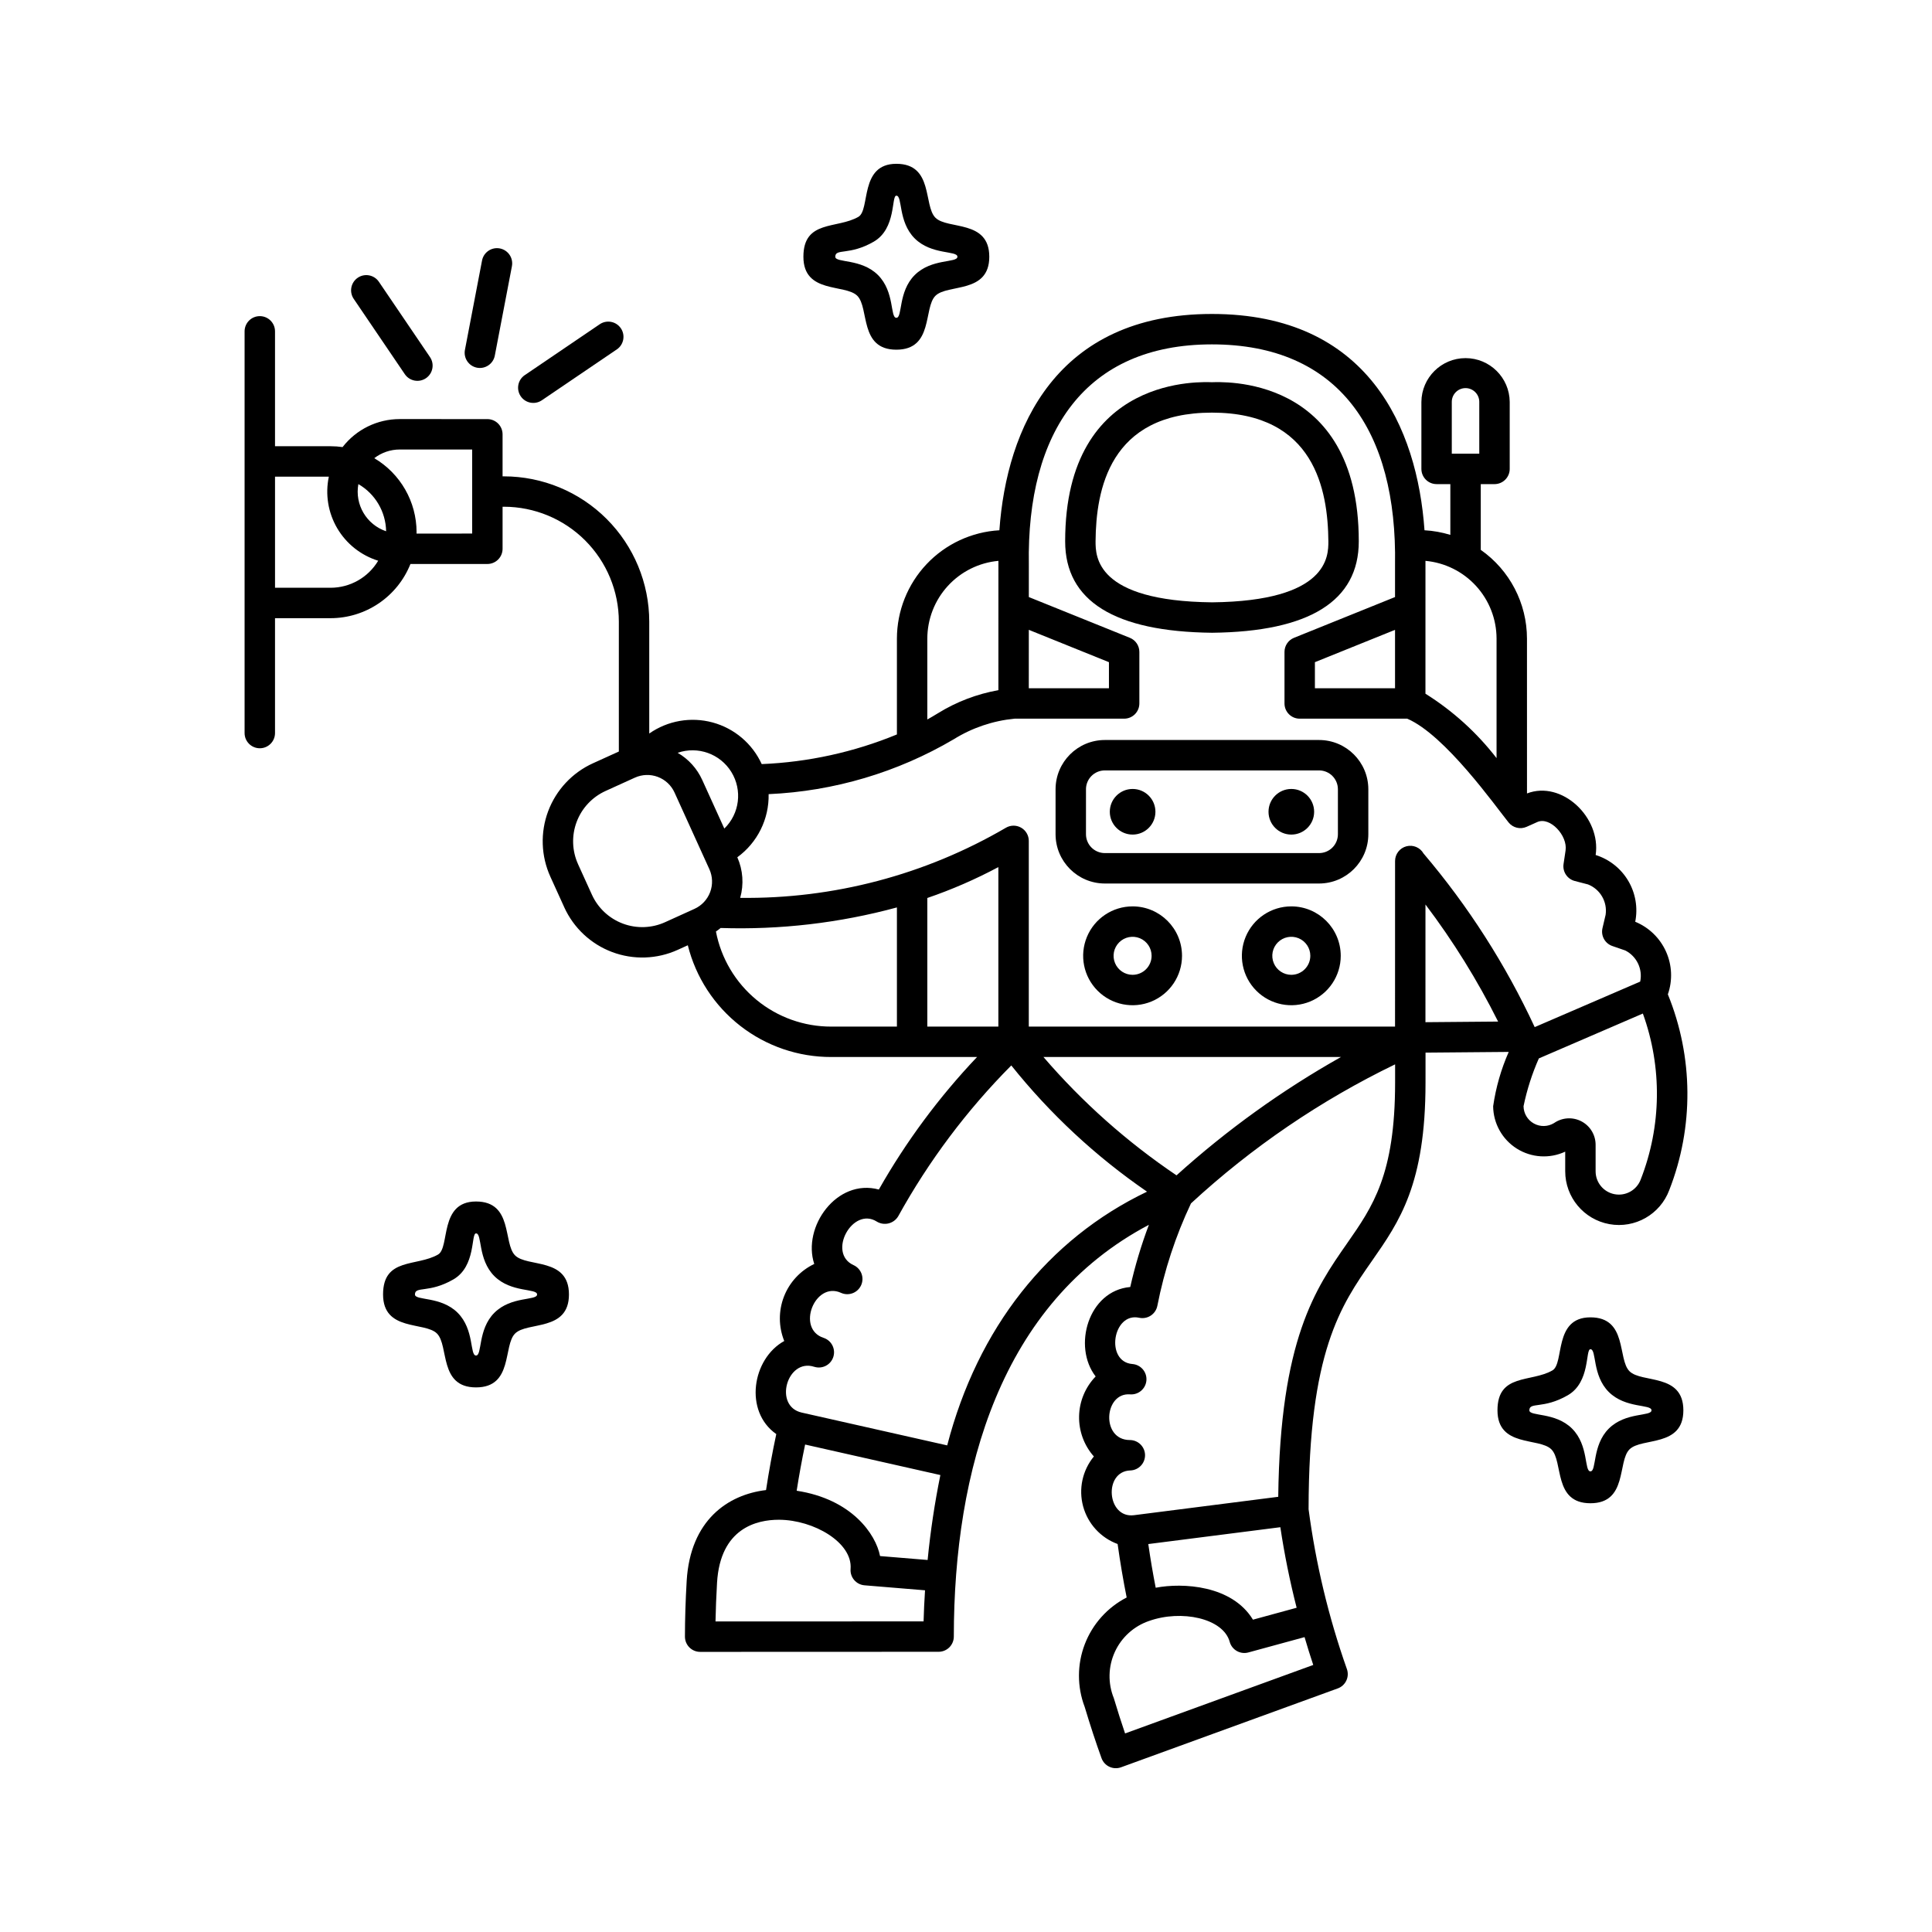<?xml version="1.0" encoding="UTF-8"?>
<!-- Uploaded to: SVG Find, www.svgrepo.com, Generator: SVG Find Mixer Tools -->
<svg fill="#000000" width="800px" height="800px" version="1.1" viewBox="144 144 512 512" xmlns="http://www.w3.org/2000/svg">
 <g>
  <path d="m575.83 507.39c-3.223-3.223-0.469-14.281-10.352-14.281-9.852 0-6.844 12.199-10.066 14.059-5.648 3.262-14.566 0.719-14.566 10.574 0 9.898 11.059 7.129 14.281 10.352s0.465 14.281 10.352 14.281c9.898 0 7.129-11.059 10.352-14.277 3.223-3.223 14.277-0.469 14.277-10.352 0.004-9.902-11.059-7.133-14.277-10.355zm-5.492 15.211c-4.445 4.449-3.18 11.324-4.859 11.324-1.684 0-0.395-6.856-4.859-11.324-4.453-4.449-11.324-3.176-11.324-4.859 0-2.289 3.695-0.242 10.188-3.988 6.035-3.484 4.621-12.195 5.996-12.195 1.68 0 0.402 6.867 4.859 11.324 4.449 4.445 11.324 3.18 11.324 4.859 0 1.695-6.848 0.387-11.324 4.859z"/>
  <path d="m280.5 476.69c-3.223-3.223-0.469-14.281-10.352-14.281-9.852 0-6.844 12.199-10.066 14.059-5.648 3.262-14.566 0.719-14.566 10.574 0 9.898 11.059 7.133 14.281 10.352 3.223 3.223 0.469 14.281 10.352 14.281 9.898 0 7.129-11.059 10.352-14.277 3.223-3.223 14.277-0.469 14.277-10.352 0-9.902-11.059-7.133-14.277-10.355zm-5.492 15.215c-4.445 4.449-3.18 11.324-4.859 11.324-1.684 0-0.395-6.856-4.859-11.324-4.453-4.453-11.324-3.176-11.324-4.859 0-2.289 3.695-0.242 10.188-3.988 6.035-3.484 4.621-12.195 5.996-12.195 1.68 0 0.402 6.867 4.859 11.324 4.449 4.445 11.324 3.18 11.324 4.859 0 1.691-6.852 0.383-11.324 4.859z"/>
  <path d="m371.19 222.39c3.223 3.223 0.469 14.281 10.352 14.281 9.898 0 7.129-11.059 10.352-14.277 3.223-3.223 14.277-0.469 14.277-10.352 0-9.898-11.059-7.133-14.277-10.352-3.223-3.223-0.469-14.281-10.352-14.281-9.852 0-6.844 12.199-10.066 14.059-5.648 3.262-14.566 0.719-14.566 10.574 0 9.895 11.059 7.125 14.281 10.348zm4.356-14.34c6.035-3.484 4.621-12.195 5.996-12.195 1.68 0 0.402 6.867 4.859 11.324 4.449 4.445 11.324 3.18 11.324 4.859 0 1.691-6.852 0.387-11.324 4.859-4.445 4.449-3.18 11.324-4.859 11.324-1.684 0-0.395-6.856-4.859-11.324-4.453-4.449-11.324-3.176-11.324-4.859 0-2.293 3.695-0.242 10.188-3.988z"/>
  <path d="m504.09 287.46c0-44.672-37.027-42.168-38.906-42.168-1.793 0-38.906-2.535-38.906 42.168 0 15.797 13.074 23.949 38.949 24.227 25.789-0.277 38.863-8.426 38.863-24.227zm-69.754 0c0.109-13.59 3.652-34.109 30.848-34.109 27.254 0 30.73 20.605 30.848 34.109 0 3.918 0 15.832-30.805 16.164-30.891-0.328-30.891-12.246-30.891-16.164z"/>
  <path d="m249.93 255.06c-5.922 0-11.512 2.738-15.145 7.422-1.051-0.152-2.113-0.227-3.18-0.227h-14.723v-30.445c0-2.227-1.805-4.031-4.031-4.031-2.227 0-4.031 1.805-4.031 4.031v106.46c0 2.223 1.805 4.027 4.031 4.027 2.227 0 4.031-1.805 4.031-4.027v-30.445h14.727-0.004c4.562-0.004 9.012-1.375 12.785-3.938 3.773-2.559 6.691-6.191 8.383-10.426h20.383c1.066 0 2.094-0.422 2.848-1.18 0.758-0.754 1.184-1.781 1.184-2.848v-11.145h0.367c8.07 0.012 15.809 3.223 21.516 8.93s8.918 13.445 8.93 21.516v34.426l-6.844 3.109h-0.004c-5.488 2.488-9.762 7.062-11.883 12.703-2.117 5.644-1.906 11.898 0.594 17.387l3.664 8.062h-0.004c2.492 5.488 7.059 9.762 12.703 11.883 5.644 2.117 11.898 1.906 17.387-0.59l2.664-1.211v0.004c2.117 8.477 7.016 16 13.914 21.367 6.894 5.367 15.391 8.27 24.129 8.242h38.609c-10.066 10.609-18.809 22.402-26.027 35.121-11.152-3.023-20.355 9.926-17.117 19.723-3.676 1.754-6.543 4.84-8.023 8.633-1.477 3.797-1.453 8.008 0.07 11.785-8.516 4.703-10.727 18.637-2.109 24.668-1.059 4.941-1.965 9.906-2.715 14.836-10.098 1.199-20.074 7.969-21.031 24.074-0.309 5.363-0.453 10.055-0.461 14.766 0 1.07 0.422 2.098 1.18 2.856 0.754 0.758 1.781 1.184 2.852 1.184l63.191-0.023c1.07 0 2.094-0.426 2.852-1.18 0.754-0.758 1.18-1.781 1.18-2.852 0.027-43.984 12.387-88.391 51.695-109.12-2.023 5.371-3.676 10.879-4.938 16.48-11.129 0.977-15.328 15.758-9.168 23.707-2.734 2.824-4.305 6.578-4.391 10.512-0.086 3.93 1.312 7.75 3.918 10.691-3.035 3.688-4.098 8.617-2.848 13.227 1.254 4.609 4.66 8.328 9.141 9.973 0.664 4.769 1.465 9.512 2.398 14.172-5.094 2.625-9.043 7.027-11.098 12.379-2.051 5.348-2.062 11.266-0.027 16.621 1.5 4.988 2.918 9.305 4.461 13.582 0.762 2.094 3.074 3.176 5.168 2.418l57.434-20.902h0.004c2.09-0.762 3.168-3.07 2.41-5.164-4.844-13.715-8.238-27.895-10.141-42.316 0.035-41.793 8.551-54.004 16.789-65.809 7.301-10.465 14.199-20.348 14.199-47.23l0.004-7.973 22.051-0.188-0.004-0.004c-2.023 4.59-3.414 9.438-4.129 14.402 0.047 4.562 2.406 8.789 6.266 11.223 3.863 2.434 8.695 2.738 12.832 0.809v5.188c-0.004 6.894 4.93 12.797 11.711 14.023 6.781 1.223 13.465-2.586 15.871-9.043 6.531-16.691 6.394-35.258-0.379-51.855 1.293-3.703 1.117-7.762-0.492-11.34-1.609-3.578-4.527-6.406-8.156-7.898 0.742-3.723 0.078-7.59-1.855-10.855-1.938-3.266-5.012-5.699-8.633-6.836 1.484-9.961-8.965-19.867-18.195-16.312l-0.004-41.023c-0.004-9.371-4.574-18.152-12.246-23.527v-17.422h3.644-0.004c1.07 0 2.094-0.426 2.852-1.184 0.754-0.754 1.18-1.777 1.18-2.848v-17.762c-0.059-6.422-5.281-11.598-11.703-11.598s-11.645 5.176-11.703 11.598v17.762-0.004c0 2.227 1.801 4.031 4.027 4.031h3.644v13.457c-2.223-0.684-4.523-1.094-6.848-1.223-1.902-27.082-14.898-57.324-56.336-57.324-41.297 0-54.41 30.293-56.324 57.324-7.336 0.418-14.234 3.629-19.281 8.965-5.047 5.34-7.863 12.406-7.875 19.754v25.391c-11.391 4.691-23.52 7.348-35.828 7.856-2.484-5.426-7.246-9.465-13.004-11.031-5.758-1.562-11.91-0.492-16.801 2.93v-29.648c-0.012-10.207-4.07-19.996-11.289-27.215s-17.004-11.277-27.215-11.289h-0.367v-11.141c0-1.07-0.426-2.094-1.184-2.852-0.754-0.754-1.781-1.18-2.848-1.18zm278.81-4.562c0-2.012 1.633-3.644 3.644-3.644s3.641 1.633 3.641 3.644v13.73h-7.285zm-289.8 21.781 0.023 0.004v0.004c4.481 2.586 7.273 7.332 7.363 12.504-5.211-1.762-8.344-7.078-7.356-12.492zm-7.328 27.484h-14.727v-29.449h14.262c-0.992 4.676-0.199 9.555 2.219 13.676 2.422 4.121 6.293 7.191 10.859 8.609-2.652 4.438-7.441 7.16-12.617 7.164zm37.52-14.363-14.746 0.004c0-0.121 0.008-0.242 0.008-0.363h0.004c-0.008-8.062-4.269-15.52-11.211-19.617 1.934-1.492 4.305-2.301 6.746-2.301h19.195zm186.66 170.08c-13.102-8.836-24.965-19.383-35.27-31.367h78.859c-15.645 8.812-30.262 19.332-43.59 31.367zm-47.215-81.691v42.262l-18.828 0.004v-34.078c6.484-2.219 12.781-4.957 18.828-8.188zm170.23 82.793c-1.051 2.797-3.957 4.441-6.898 3.898-2.941-0.539-5.07-3.109-5.055-6.102v-6.981c0.004-2.617-1.445-5.019-3.766-6.231-2.316-1.211-5.117-1.031-7.262 0.469-1.629 0.988-3.664 1.031-5.336 0.105-1.668-0.926-2.711-2.672-2.734-4.582 0.898-4.352 2.258-8.598 4.055-12.664l27.57-11.895h-0.004c5.156 14.242 4.953 29.875-0.57 43.98zm-38.203-143.34v31.668c-5.227-6.758-11.605-12.539-18.844-17.07 0-30.637 0-34.184 0.004-35.207 5.144 0.469 9.926 2.844 13.41 6.656 3.484 3.812 5.422 8.789 5.43 13.953zm-26.906 13.152h-21.234v-6.91l21.234-8.566zm-97.051-15.48 21.234 8.57v6.91h-21.238c0-6.309 0.004-11.391 0.004-15.48zm-26.898 2.328c0.008-5.164 1.945-10.141 5.43-13.953s8.266-6.188 13.41-6.656c0.008 1.363-0.004 0.816-0.004 34.273v-0.004c-5.695 1.012-11.141 3.094-16.055 6.137-0.922 0.57-1.848 1.109-2.781 1.633zm-42.055 41.215c17.309-0.766 34.16-5.766 49.086-14.562 4.875-3.027 10.383-4.887 16.094-5.438h29.035c1.07 0 2.094-0.426 2.852-1.18 0.754-0.758 1.18-1.781 1.18-2.852v-13.664c0-1.641-0.996-3.121-2.519-3.734l-26.773-10.801c0-6.141 0.004-7.836 0.004-8.555-0.609-35.238 14.992-58.406 48.516-58.406 33.684 0 49.117 23.004 48.527 58.422v8.539l-26.773 10.801c-1.523 0.613-2.519 2.094-2.519 3.734v13.664c0 2.227 1.805 4.031 4.027 4.031h28.5c10.07 4.336 23.348 23.16 26.863 27.508 1.148 1.422 3.109 1.895 4.777 1.148l2.832-1.266c3.344-1.496 8.078 3.574 7.488 7.543l-0.535 3.582v0.004c-0.301 2.039 0.98 3.977 2.973 4.496l3.504 0.91h0.004c3.234 1.273 5.168 4.602 4.668 8.043l-0.832 3.547c-0.473 2.012 0.656 4.055 2.613 4.731l3.445 1.188h-0.004c3.027 1.543 4.641 4.922 3.941 8.242l-27.957 12.062c-7.707-16.598-17.621-32.078-29.469-46.023-0.906-1.586-2.766-2.363-4.531-1.895-1.766 0.465-2.996 2.062-3.004 3.887l-0.008 43.895h-97.059v-49.219c0-1.461-0.789-2.805-2.062-3.516-1.273-0.715-2.832-0.684-4.074 0.078-21.332 12.445-45.652 18.852-70.348 18.539 1.012-3.566 0.742-7.371-0.758-10.758 5.332-3.883 8.434-10.129 8.297-16.727zm193.32 60.27-19.254 0.164 0.004-31.191c7.356 9.73 13.797 20.117 19.25 31.027zm-205.06-51.148-5.852-12.883v0.004c-1.367-3.023-3.644-5.539-6.516-7.199 5.348-1.848 11.262 0.266 14.23 5.082 2.969 4.82 2.195 11.051-1.863 14.996zm-15.676 24.801c-3.539 1.613-7.578 1.75-11.219 0.383-3.641-1.367-6.59-4.125-8.199-7.668l-3.664-8.062h0.004c-1.613-3.539-1.75-7.578-0.383-11.219 1.367-3.641 4.125-6.59 7.668-8.199l7.762-3.527h0.004c1.914-0.871 4.102-0.945 6.074-0.203 1.973 0.738 3.57 2.234 4.438 4.152l9.227 20.309v-0.004c0.871 1.918 0.945 4.106 0.207 6.078-0.742 1.973-2.234 3.566-4.152 4.438zm13.453 2.481c0.434-0.293 0.848-0.602 1.246-0.934 15.758 0.516 31.5-1.32 46.715-5.449v31.582h-17.371c-7.238 0.023-14.254-2.484-19.84-7.086s-9.387-11.008-10.75-18.113zm56.098 166.55-12.605-1.039c-1.117-5.781-7.469-15.074-22.098-17.312 0.637-4.07 1.383-8.164 2.238-12.242l35.844 8.086v-0.004c-1.512 7.441-2.641 14.953-3.379 22.512zm-1.07 16.273-55.141 0.02c0.062-3.254 0.195-6.602 0.406-10.273 0.855-14.484 10.555-16.68 16.352-16.68h0.121c9.172 0.051 19.477 6.039 18.918 13.031-0.18 2.215 1.473 4.156 3.688 4.34l16.039 1.324c-0.184 2.84-0.312 5.613-0.383 8.238zm6.262-46.641-38.543-8.691c-7.559-1.695-3.914-14.473 3.285-12.141l0.039 0.012v-0.004c2.106 0.656 4.348-0.5 5.031-2.598 0.684-2.094-0.441-4.352-2.531-5.062l-0.043-0.012c-7.336-2.406-2.297-15.055 4.586-11.945l0.043 0.02c2.023 0.906 4.398 0.008 5.316-2.012 0.918-2.016 0.031-4.398-1.98-5.328l-0.043-0.02c-7.016-3.211-0.242-15.598 6.195-11.523v0.004c0.938 0.562 2.059 0.734 3.121 0.469 1.059-0.266 1.973-0.941 2.535-1.879 8.09-14.648 18.18-28.105 29.973-39.98 10.281 12.859 22.402 24.133 35.973 33.453-26.293 12.586-44.875 36.129-52.957 67.238zm53.289 26.148 34.996-4.465c1.078 7.184 2.519 14.305 4.32 21.344l-11.578 3.16c-5.555-9.133-18.578-9.844-25.773-8.465-0.75-3.812-1.406-7.684-1.965-11.574zm-6.152 50.188c-1-2.934-1.973-5.977-2.981-9.34-1.602-3.945-1.504-8.379 0.266-12.254 1.77-3.871 5.055-6.848 9.086-8.219h0.004c8.547-3.035 19.625-0.734 21.352 5.535l-0.004-0.004c0.59 2.144 2.805 3.406 4.949 2.82l14.895-4.062c0.746 2.559 1.523 5.039 2.301 7.375zm58.809-129.84c-8.316 11.922-17.715 25.398-18.219 67.129l-38.227 4.875c-7.203 0.91-8.137-11.609-0.984-11.859h0.039c2.188-0.086 3.91-1.906 3.875-4.098-0.039-2.191-1.824-3.949-4.016-3.961-7.734 0-6.875-12.645 0.047-12.105 2.219 0.172 4.156-1.488 4.332-3.707 0.172-2.219-1.488-4.156-3.707-4.332-7.289-0.582-5.223-13.793 1.785-12.262 1.059 0.23 2.168 0.027 3.074-0.57 0.906-0.594 1.535-1.527 1.746-2.59 1.836-9.383 4.828-18.504 8.914-27.148 16.121-14.879 34.348-27.293 54.094-36.848v4.863c-0.004 24.344-5.91 32.812-12.754 42.613z"/>
  <path d="m436.79 378.14h56.781-0.004c7.207-0.012 13.047-5.852 13.055-13.059v-11.918c-0.008-7.207-5.848-13.047-13.055-13.055h-56.781 0.004c-7.207 0.008-13.047 5.848-13.055 13.055v11.922-0.004c0.008 7.207 5.848 13.047 13.055 13.059zm-4.992-24.977h-0.004c0.004-2.758 2.238-4.992 4.996-4.996h56.781-0.004c2.758 0.004 4.988 2.238 4.992 4.996v11.922-0.004c0 2.758-2.234 4.992-4.992 4.996h-56.781 0.004c-2.758-0.004-4.992-2.238-4.996-4.996z"/>
  <path d="m450.2 359.13c0 3.336-2.707 6.043-6.043 6.043-3.34 0-6.047-2.707-6.047-6.043 0-3.34 2.707-6.047 6.047-6.047 3.336 0 6.043 2.707 6.043 6.047"/>
  <path d="m492.26 359.13c0 3.336-2.707 6.043-6.047 6.043-3.34 0-6.043-2.707-6.043-6.043 0-3.34 2.703-6.047 6.043-6.047 3.34 0 6.047 2.707 6.047 6.047"/>
  <path d="m444.15 384.2c-5.301 0-10.074 3.191-12.102 8.086-2.031 4.894-0.91 10.527 2.836 14.273 3.746 3.746 9.383 4.867 14.277 2.84 4.894-2.027 8.086-6.805 8.086-12.102-0.008-7.231-5.867-13.09-13.098-13.098zm0 18.137c-2.039 0-3.875-1.227-4.656-3.109-0.781-1.883-0.348-4.051 1.094-5.492 1.438-1.441 3.606-1.871 5.488-1.094 1.883 0.781 3.109 2.617 3.109 4.656 0 2.781-2.254 5.035-5.035 5.039z"/>
  <path d="m486.21 384.2c-5.297 0-10.074 3.191-12.102 8.086s-0.906 10.527 2.84 14.273c3.746 3.746 9.379 4.867 14.277 2.84 4.894-2.027 8.086-6.805 8.086-12.102-0.012-7.231-5.871-13.09-13.102-13.098zm0 18.137c-2.035 0-3.875-1.227-4.652-3.109-0.781-1.883-0.352-4.051 1.09-5.492 1.441-1.441 3.609-1.871 5.492-1.094 1.883 0.781 3.109 2.617 3.109 4.656-0.004 2.781-2.258 5.035-5.039 5.039z"/>
  <path d="m275.13 238.24 4.535-23.688-0.004 0.004c0.422-2.188-1.012-4.297-3.199-4.719-2.188-0.418-4.297 1.016-4.715 3.203l-4.535 23.688v-0.004c-0.418 2.188 1.016 4.301 3.199 4.719 2.188 0.418 4.301-1.016 4.719-3.203z"/>
  <path d="m251.28 243.16c1.25 1.84 3.758 2.32 5.602 1.07 1.84-1.25 2.32-3.758 1.07-5.598l-13.543-19.957c-1.25-1.84-3.754-2.32-5.598-1.07-1.84 1.25-2.32 3.754-1.07 5.598z"/>
  <path d="m287.55 250.11 19.953-13.543v0.004c1.809-1.262 2.269-3.746 1.031-5.57-1.238-1.824-3.715-2.316-5.555-1.102l-19.953 13.543h-0.004c-1.809 1.262-2.266 3.742-1.027 5.57 1.238 1.824 3.715 2.312 5.555 1.098z"/>
 </g>
</svg>